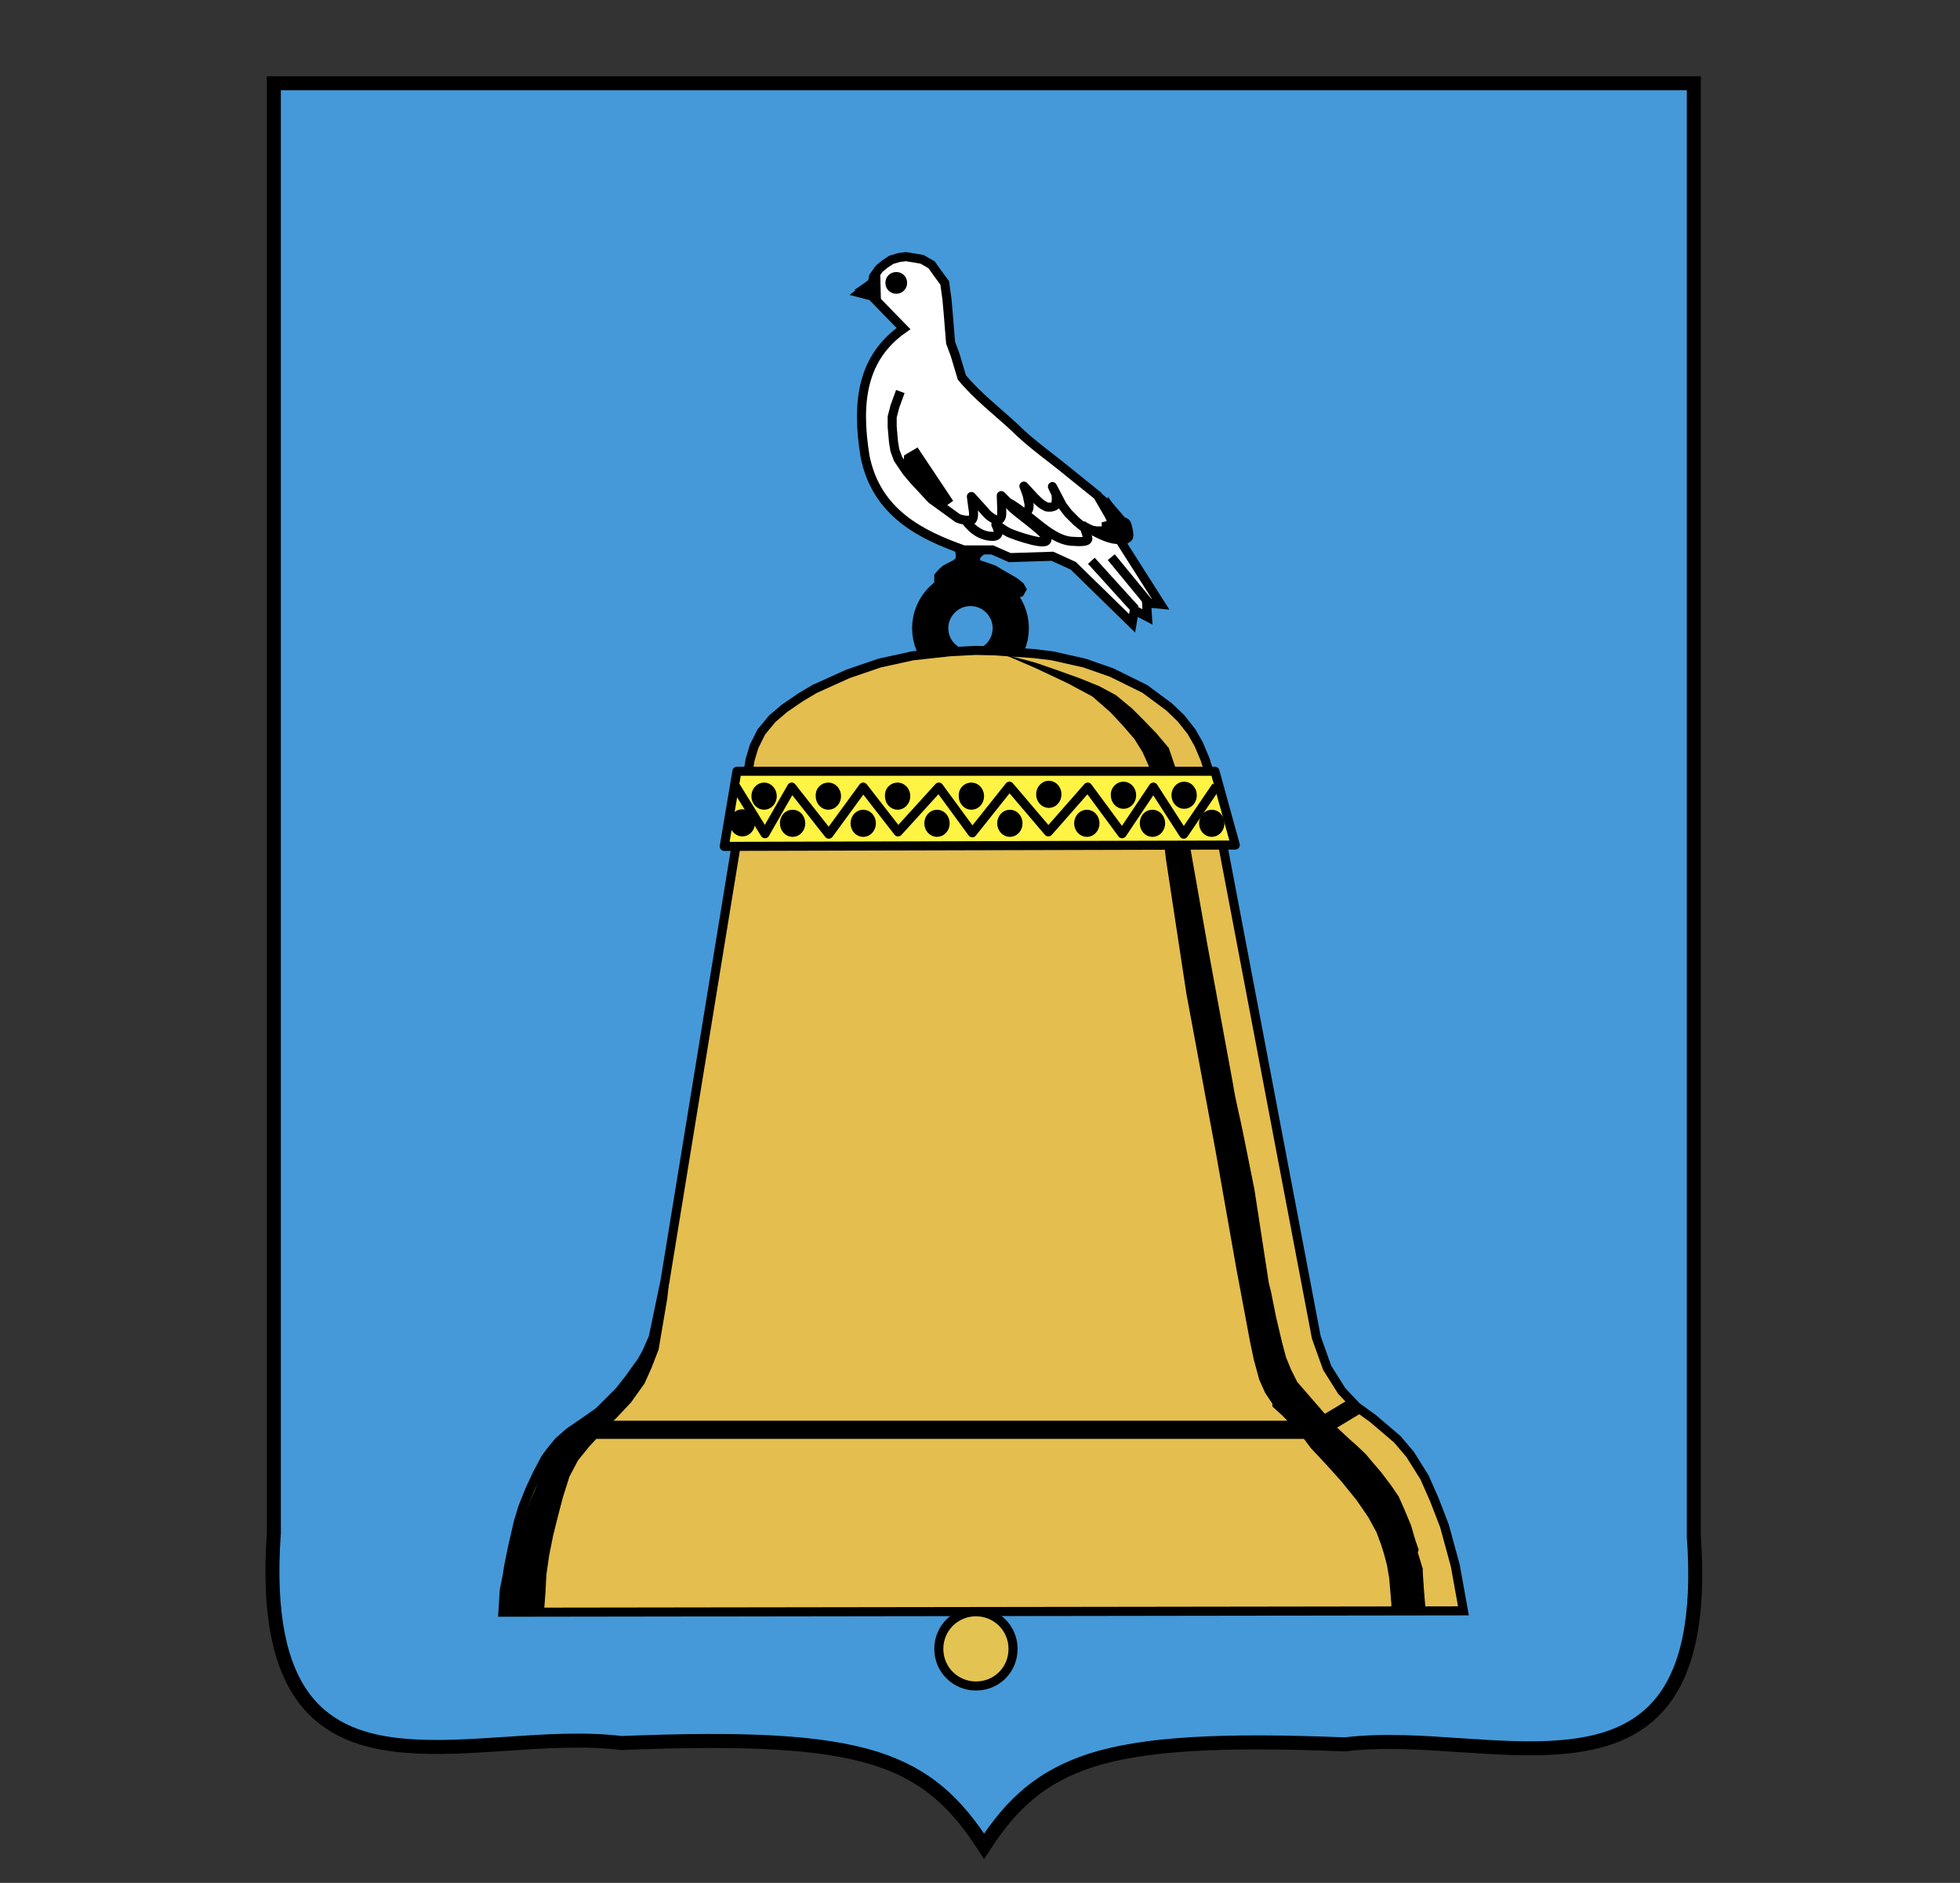 <?xml version="1.0" encoding="utf-8"?>
<!-- Generator: Adobe Illustrator 17.1.0, SVG Export Plug-In . SVG Version: 6.00 Build 0)  -->
<!DOCTYPE svg PUBLIC "-//W3C//DTD SVG 1.1//EN" "http://www.w3.org/Graphics/SVG/1.1/DTD/svg11.dtd">
<svg version="1.1" id="Слой_1" xmlns="http://www.w3.org/2000/svg" xmlns:xlink="http://www.w3.org/1999/xlink" x="0px" y="0px"
	 viewBox="0 0 433 416" enable-background="new 0 0 433 416" xml:space="preserve">
<rect x="0" y="0" width="433" height="416" fill="#333333" stroke="none"/>
<g>
	<path fill="#4599D8" stroke="#000000" stroke-width="3.093" stroke-miterlimit="22.926" d="M193.4,388.5
		c11.3,3.6,17.8,9.8,24,19.4c6.1-9.4,12.6-15.4,23.7-19c11.7-3.7,28.7-4.6,56-3.5c8.2-1,17.1-0.4,25.8,0.2c7.6,0.5,15.2,1,22,0.4
		c17.9-1.5,31.9-10,29.3-46.5V18.4H60.5v320.3c-2.6,36.6,11.1,45.5,29,47c6.8,0.6,14.4,0.1,22-0.4c8.8-0.6,17.6-1.2,25.8-0.2
		C164.7,384,181.6,384.8,193.4,388.5L193.4,388.5z"/>
	<path fill="none" stroke="#000000" stroke-width="8" stroke-miterlimit="22.926" d="M214.4,147.7c-4.9,0-8.9-4-8.9-8.9
		c0-4.9,4-8.9,8.9-8.9s8.9,4,8.9,8.9C223.3,143.7,219.3,147.7,214.4,147.7L214.4,147.7z"/>
	
		<polygon fill-rule="evenodd" clip-rule="evenodd" fill="#E4BE4F" stroke="#000000" stroke-width="2" stroke-miterlimit="22.926" points="
		215.5,143.7 209.8,144 201.6,144.9 194.3,146.5 187.3,148.9 180,152.2 176.8,154.1 173.3,156.5 170.6,158.8 168.2,161.7 
		166.6,164.9 165.7,167.9 146.9,283.1 144.3,295.5 142.9,298.7 141.8,300.7 139,304.6 136.8,307.4 132.3,311.9 129.3,314 
		125.8,316.4 123.4,318.5 121.6,320.7 120.5,322.2 118.7,325.6 117.1,329 115.5,333 114.5,336.3 113.3,341.5 112.4,345.9 112,348.4 
		111.4,351.4 111.1,356.2 323.3,355.9 321.5,345.9 319.1,337.1 316.9,331.4 314.7,326.4 311.5,321.3 308.7,318 303.3,313.4 
		299.7,310.8 296.4,307.3 293.2,302.2 290.8,295.5 267,170.2 266.2,167.7 264.8,164.4 263.2,161.6 260.9,158.7 258.3,156.2 
		252.9,152.2 245.6,148.6 239.6,146.5 232.5,144.9 228.4,144.4 224,144.1 219.9,143.8 215.5,143.7 	"/>
	<polygon fill-rule="evenodd" clip-rule="evenodd" stroke="#000000" stroke-width="0.216" stroke-miterlimit="22.926" points="
		147.6,277.3 147.8,282.3 147.3,286.9 146.4,292.2 145.4,298.1 143.9,302 142.3,305.6 139.3,309.8 136.2,313.1 134.5,314.8 
		132.5,316.9 130.1,319.5 127.6,322.6 125.7,326.2 124.3,330.6 123.2,334.8 122.1,339.2 121.2,343.7 120.6,347.9 120.4,351.8 
		120.1,355.7 112.1,355.6 112.5,350.4 113.2,344.6 114.5,339.2 116.2,334 118.4,328.9 120.6,323.3 123.1,320.1 126.4,316.1 
		130.9,312.9 135.7,309.5 138.5,306.2 140.7,302.8 142.6,299.2 144.3,295.1 145.1,290.9 146,287.3 146.5,283.3 147.6,277.3 	"/>
	<path fill-rule="evenodd" clip-rule="evenodd" stroke="#000000" stroke-width="0.216" stroke-miterlimit="22.926" d="M223,145
		l5.8,2.5l7.2,3.4l5.4,2.9l4,3.5l2.7,2.9l2.6,3l1.8,2.9l1.3,2.9l1.4,4.6l0.6,4l1,4.7l0.9,7.6l4.5,29.6l6.4,34.5l4.7,26.6l3,16
		l0.8,3.8l1.2,4.4l1.3,2.9l1.6,2.4v0.6l2.2,2l2.1,2.2l2.1,2.2l2.1,2.8l3,3.2l3.7,4.1l3.4,4.2l2.6,3.8l1.8,3.3l1,2.7l0.6,1.9l0.7,2.6
		l0.5,2.9l0.3,3.5l0.2,2.5l-0.3,2l7.7-0.2l-0.4-4.7l-0.3-4.4v-0.7l-1.1-3.6l0.2-0.6l-0.7-2l-1-3.4l-1.5-3.6l-1.2-2.7l-1.7-2.5
		l-2.2-2.9l-1.8-2.1l-1.6-1.9l-1.9-1.8l-1.8-1.6l-2.9-2.7l-8.5-9.8l-1.4-2.8l-1.1-2.7l-0.9-3.4l-1.3-5.5l-1.1-5.5l-0.5-2l-3.2-20.8
		l-2.6-12.9c-0.6-3.1-1.6-6.8-2.1-10.2l-5.7-31l-6.7-38l-1.8-5.3l-2.7-3.2l-2.7-2.8l-2.7-2.7l-3.5-2.9l-3.7-2l-4.2-1.7l-5-1.8
		l-4.9-1.7L223,145L223,145z"/>
	
		<polygon fill-rule="evenodd" clip-rule="evenodd" fill="#FFF343" stroke="#000000" stroke-width="2" stroke-linejoin="round" stroke-miterlimit="22.926" points="
		162.8,170.4 268.4,170.4 272.9,186.7 160,187 162.8,170.4 	"/>
	<polyline fill="none" stroke="#000000" stroke-width="2" stroke-linejoin="round" stroke-miterlimit="22.926" points="
		162.5,173.7 169,184.2 174.9,173.9 183.1,184.3 190.7,173.9 198.4,183.8 207.4,173.9 214.8,184 223,173.7 231.6,183.8 240.3,173.9 
		247.9,184.2 254.8,173.9 261.5,184.3 268.7,173.7 	"/>
	<path fill-rule="evenodd" clip-rule="evenodd" stroke="#000000" stroke-width="2" stroke-miterlimit="22.926" d="
		M168.8,173.9c1,0,1.8,0.9,1.8,2c0,1.1-0.8,2-1.8,2s-1.8-0.9-1.8-2C167,174.8,167.8,173.9,168.8,173.9L168.8,173.9z"/>
	<path fill-rule="evenodd" clip-rule="evenodd" stroke="#000000" stroke-width="2" stroke-miterlimit="22.926" d="
		M175.1,179.9c1,0,1.8,0.9,1.8,2s-0.8,2-1.8,2c-1,0-1.8-0.9-1.8-2S174,179.9,175.1,179.9L175.1,179.9z"/>
	<path fill-rule="evenodd" clip-rule="evenodd" stroke="#000000" stroke-width="2" stroke-miterlimit="22.926" d="M183,173.9
		c1,0,1.8,0.9,1.8,2c0,1.1-0.8,2-1.8,2c-1,0-1.8-0.9-1.8-2C181.1,174.8,181.9,173.9,183,173.9L183,173.9z"/>
	<path fill-rule="evenodd" clip-rule="evenodd" stroke="#000000" stroke-width="2" stroke-miterlimit="22.926" d="
		M198.3,173.9c1,0,1.8,0.9,1.8,2c0,1.1-0.8,2-1.8,2c-1,0-1.8-0.9-1.8-2C196.4,174.8,197.2,173.9,198.3,173.9L198.3,173.9z"/>
	<path fill-rule="evenodd" clip-rule="evenodd" stroke="#000000" stroke-width="2" stroke-miterlimit="22.926" d="
		M214.6,173.9c1,0,1.8,0.9,1.8,2c0,1.1-0.8,2-1.8,2c-1,0-1.8-0.9-1.8-2C212.7,174.8,213.5,173.9,214.6,173.9L214.6,173.9z"/>
	<path fill-rule="evenodd" clip-rule="evenodd" stroke="#000000" stroke-width="2" stroke-miterlimit="22.926" d="
		M231.7,173.5c1,0,1.8,0.9,1.8,2s-0.8,2-1.8,2c-1,0-1.8-0.9-1.8-2S230.7,173.5,231.7,173.5L231.7,173.5z"/>
	<path fill-rule="evenodd" clip-rule="evenodd" stroke="#000000" stroke-width="2" stroke-miterlimit="22.926" d="
		M248.2,173.7c1,0,1.8,0.9,1.8,2c0,1.1-0.8,2-1.8,2c-1,0-1.8-0.9-1.8-2C246.3,174.6,247.2,173.7,248.2,173.7L248.2,173.7z"/>
	<path fill-rule="evenodd" clip-rule="evenodd" stroke="#000000" stroke-width="2" stroke-miterlimit="22.926" d="
		M261.6,173.7c1,0,1.8,0.9,1.8,2c0,1.1-0.8,2-1.8,2c-1,0-1.8-0.9-1.8-2C259.8,174.6,260.6,173.7,261.6,173.7L261.6,173.7z"/>
	<path fill-rule="evenodd" clip-rule="evenodd" stroke="#000000" stroke-width="2" stroke-miterlimit="22.926" d="
		M190.7,179.9c1,0,1.8,0.9,1.8,2s-0.8,2-1.8,2c-1,0-1.8-0.9-1.8-2S189.7,179.9,190.7,179.9L190.7,179.9z"/>
	<path fill-rule="evenodd" clip-rule="evenodd" stroke="#000000" stroke-width="2" stroke-miterlimit="22.926" d="M207,179.9
		c1,0,1.8,0.9,1.8,2s-0.8,2-1.8,2c-1,0-1.8-0.9-1.8-2S206,179.9,207,179.9L207,179.9z"/>
	<path fill-rule="evenodd" clip-rule="evenodd" stroke="#000000" stroke-width="2" stroke-miterlimit="22.926" d="
		M223.1,179.9c1,0,1.8,0.9,1.8,2s-0.8,2-1.8,2c-1,0-1.8-0.9-1.8-2S222.1,179.9,223.1,179.9L223.1,179.9z"/>
	<path fill-rule="evenodd" clip-rule="evenodd" stroke="#000000" stroke-width="2" stroke-miterlimit="22.926" d="
		M254.6,179.9c1,0,1.8,0.9,1.8,2s-0.8,2-1.8,2c-1,0-1.8-0.9-1.8-2S253.5,179.9,254.6,179.9L254.6,179.9z"/>
	<path fill-rule="evenodd" clip-rule="evenodd" stroke="#000000" stroke-width="2" stroke-miterlimit="22.926" d="
		M240.1,179.9c1,0,1.8,0.9,1.8,2s-0.8,2-1.8,2c-1,0-1.8-0.9-1.8-2S239.1,179.9,240.1,179.9L240.1,179.9z"/>
	<path fill-rule="evenodd" clip-rule="evenodd" stroke="#000000" stroke-width="2" stroke-miterlimit="22.926" d="M164,179.8
		c1,0,1.8,0.9,1.8,2s-0.8,2-1.8,2c-1,0-1.8-0.9-1.8-2S162.9,179.8,164,179.8L164,179.8z"/>
	<path fill-rule="evenodd" clip-rule="evenodd" stroke="#000000" stroke-width="2" stroke-miterlimit="22.926" d="
		M267.7,179.9c1,0,1.8,0.9,1.8,2s-0.8,2-1.8,2c-1,0-1.8-0.9-1.8-2S266.7,179.9,267.7,179.9L267.7,179.9z"/>
	
		<path fill-rule="evenodd" clip-rule="evenodd" fill="#E3C352" stroke="#000000" stroke-width="2" stroke-miterlimit="22.926" d="
		M215.6,356.1c4.5,0,8.2,3.6,8.2,8.2s-3.6,8.2-8.2,8.2c-4.5,0-8.2-3.6-8.2-8.2S211.1,356.1,215.6,356.1L215.6,356.1z"/>
	
		<path fill-rule="evenodd" clip-rule="evenodd" fill="#FFFFFF" stroke="#000000" stroke-width="2" stroke-miterlimit="22.926" d="
		M189.9,64.7l2.7,0.7l7,7.2c-9,6.3-10.5,15.9-8.5,28.2c2.5,12.6,12.5,17.4,21.8,20.7h6.3l3.9,1.7l9.4-0.3l4.6,2.1l13,12.7l0.5-2.9
		l2.9,1.5l-0.2-3.1l3.1,0.3l-8.9-14l-2.4-5.5l-2.6-4.5l-6.2-5c-4.1-3.4-8.5-6.4-12.2-10.1c-4-3.7-8.1-6.8-11.6-11l-1.5-5l-1-2.7
		l-0.5-6.2l-0.3-3.4l-0.5-3.6l-1.4-1.9l-1.5-2.1l-2.1-1.2l-1.7-0.3l-1.9-0.3l-1.5,0.2l-1.7,0.5l-1.5,1l-1.2,1l-1.2,1.7l-0.3,1.4
		L189.9,64.7L189.9,64.7z"/>
	<path fill-rule="evenodd" clip-rule="evenodd" stroke="#000000" stroke-width="2" stroke-miterlimit="22.926" d="M198,61.1
		c0.8,0,1.4,0.6,1.4,1.4s-0.6,1.4-1.4,1.4s-1.4-0.6-1.4-1.4S197.2,61.1,198,61.1L198,61.1z"/>
	<path fill-rule="evenodd" clip-rule="evenodd" stroke="#000000" stroke-width="2" stroke-miterlimit="22.926" d="M212,121.6
		l0.2,1.3l-0.2,1l-0.8,0.7l-1.2,0.6l-1.1,0.6l-0.7,0.6l-0.8,0.9v1.1l0.3,0.5l0.5,0.3l0.6,0.3c1.8-0.9,3.4-1.9,7-1.7
		c2.7,0.4,4.8,1.7,6.7,3.4l1.8,0l1-0.3l0.4-0.7l-0.4-0.7l-1.1-0.9l-1.9-1.1l-1.4-0.8l-1.3-0.8l-1.7-0.6l-1.8-0.6l-0.5-0.3l-0.1-1
		l0.2-0.7l0.7-0.7l0.5-0.4L212,121.6L212,121.6z"/>
	<path fill="none" stroke="#000000" stroke-width="2" stroke-linejoin="round" stroke-miterlimit="22.926" d="M198.9,86.5
		l-1.2,3.3l-0.6,2.3l0,2.2l0.3,3.4l0.3,1.8l0.7,1.9l1.9,2.8l1.6,1.9l3.9,4.2l5.8,4.2c1,0.4,2.3,0.6,3.2,0.3c0.3-0.5,0.4-1.3,0.1-2.8
		l-0.3-2.3l2.9,3.2c0.7,0.9,1.6,1.6,2.6,2c0.4,0.2,1.1-0.1,1.2-1.2v-1.4l-0.1-2.8c0.9,0.9,1.8,1.8,2.7,2.8c0.6,0.5,1.4,0.9,2.1,0.9
		c0.5,0.1,1,0.1,1.3-0.9c0-0.3,0.1-0.8,0-1.1c-0.1-0.6-0.3-1.3-0.4-1.9l-0.7-1.9l2.3,2.5c0.6,0.6,1.2,1.2,1.8,1.6l0.9,0.5
		c0.6,0.1,1.3,0.1,1.9-0.3c0.3-0.7,0.3-1.5,0.2-2.5l-0.8-1.7l2.2,4.2l1.3,1.7l1.8,1.8l1.2,1l1.4,0.8l1.8,0.3l1.8,0l1.5-0.1l1-0.2
		l0.6-0.1"/>
	<polygon fill-rule="evenodd" clip-rule="evenodd" stroke="#000000" stroke-width="2" stroke-miterlimit="22.926" points="
		200.6,102.7 200.7,101.2 202.4,100.2 209.2,110.4 208.5,110.9 207,110.5 202.5,105.7 200.6,102.7 	"/>
	<path fill="none" stroke="#000000" stroke-width="2" stroke-linejoin="round" stroke-miterlimit="22.926" d="M213.4,115.1
		c1.4,1.9,3.4,3.4,5.9,3.4c1.8,0,1.2-1.6,0.7-2.6c-0.1-0.2,1.5,1.1,2.9,1.8c1.1,0.5,9.4,3.5,8.3,1.1c-0.7-1.4-6.5-5.5-7.6-6.6
		c-2.6-2.6,0.8-0.4,5.5,3.4c2.1,1.7,5.1,4,8,4c0.4,0,3.6,0.4,3.2-0.8c-0.1-0.3-0.8-2.5-0.8-2.5 M238.8,115.7
		c0.4,0.6,2.4,1.4,2.9,1.7c1.5,0.8,3.6,1.8,5.3,1.8c1.7,0,2.2,0.3,2.1-1.5c-0.1-1.6-1.1-2.3-2.1-3.6c-0.7-0.9-3.7-3.9-3.1-4.6"/>
	<path fill-rule="evenodd" clip-rule="evenodd" stroke="#000000" stroke-width="2.261" stroke-miterlimit="22.926" d="
		M244.5,116.3c0,0.4,0.2,0.9,0.3,1.3c0.2,0.6,0,0.8,0.4,0.8c0.8,0,1.4,0.3,2.3,0.3c0.3,0,1.6,0.3,1.7-0.1c0.2-0.6-0.2-1.9-0.3-2.4
		c-0.3-1.2-1.2-0.7-1.8-0.7c-0.2,0-0.9,0.3-1.3,0.3C245.2,116,244.9,116.2,244.5,116.3L244.5,116.3z"/>
	
		<line fill="none" stroke="#000000" stroke-width="2" stroke-miterlimit="22.926" x1="241.1" y1="123.9" x2="250.8" y2="134.6"/>
	
		<line fill="none" stroke="#000000" stroke-width="2" stroke-miterlimit="22.926" x1="245.5" y1="123.1" x2="253.8" y2="133.2"/>
	<polygon fill-rule="evenodd" clip-rule="evenodd" stroke="#000000" stroke-width="2" stroke-miterlimit="22.926" points="
		190.6,64 193.5,62 193.6,65.9 190.6,64 	"/>
	<polyline fill="none" stroke="#000000" stroke-width="4" stroke-miterlimit="22.926" points="128.8,315.9 290.7,315.9 
		299.5,310.6 	"/>
</g>
</svg>
